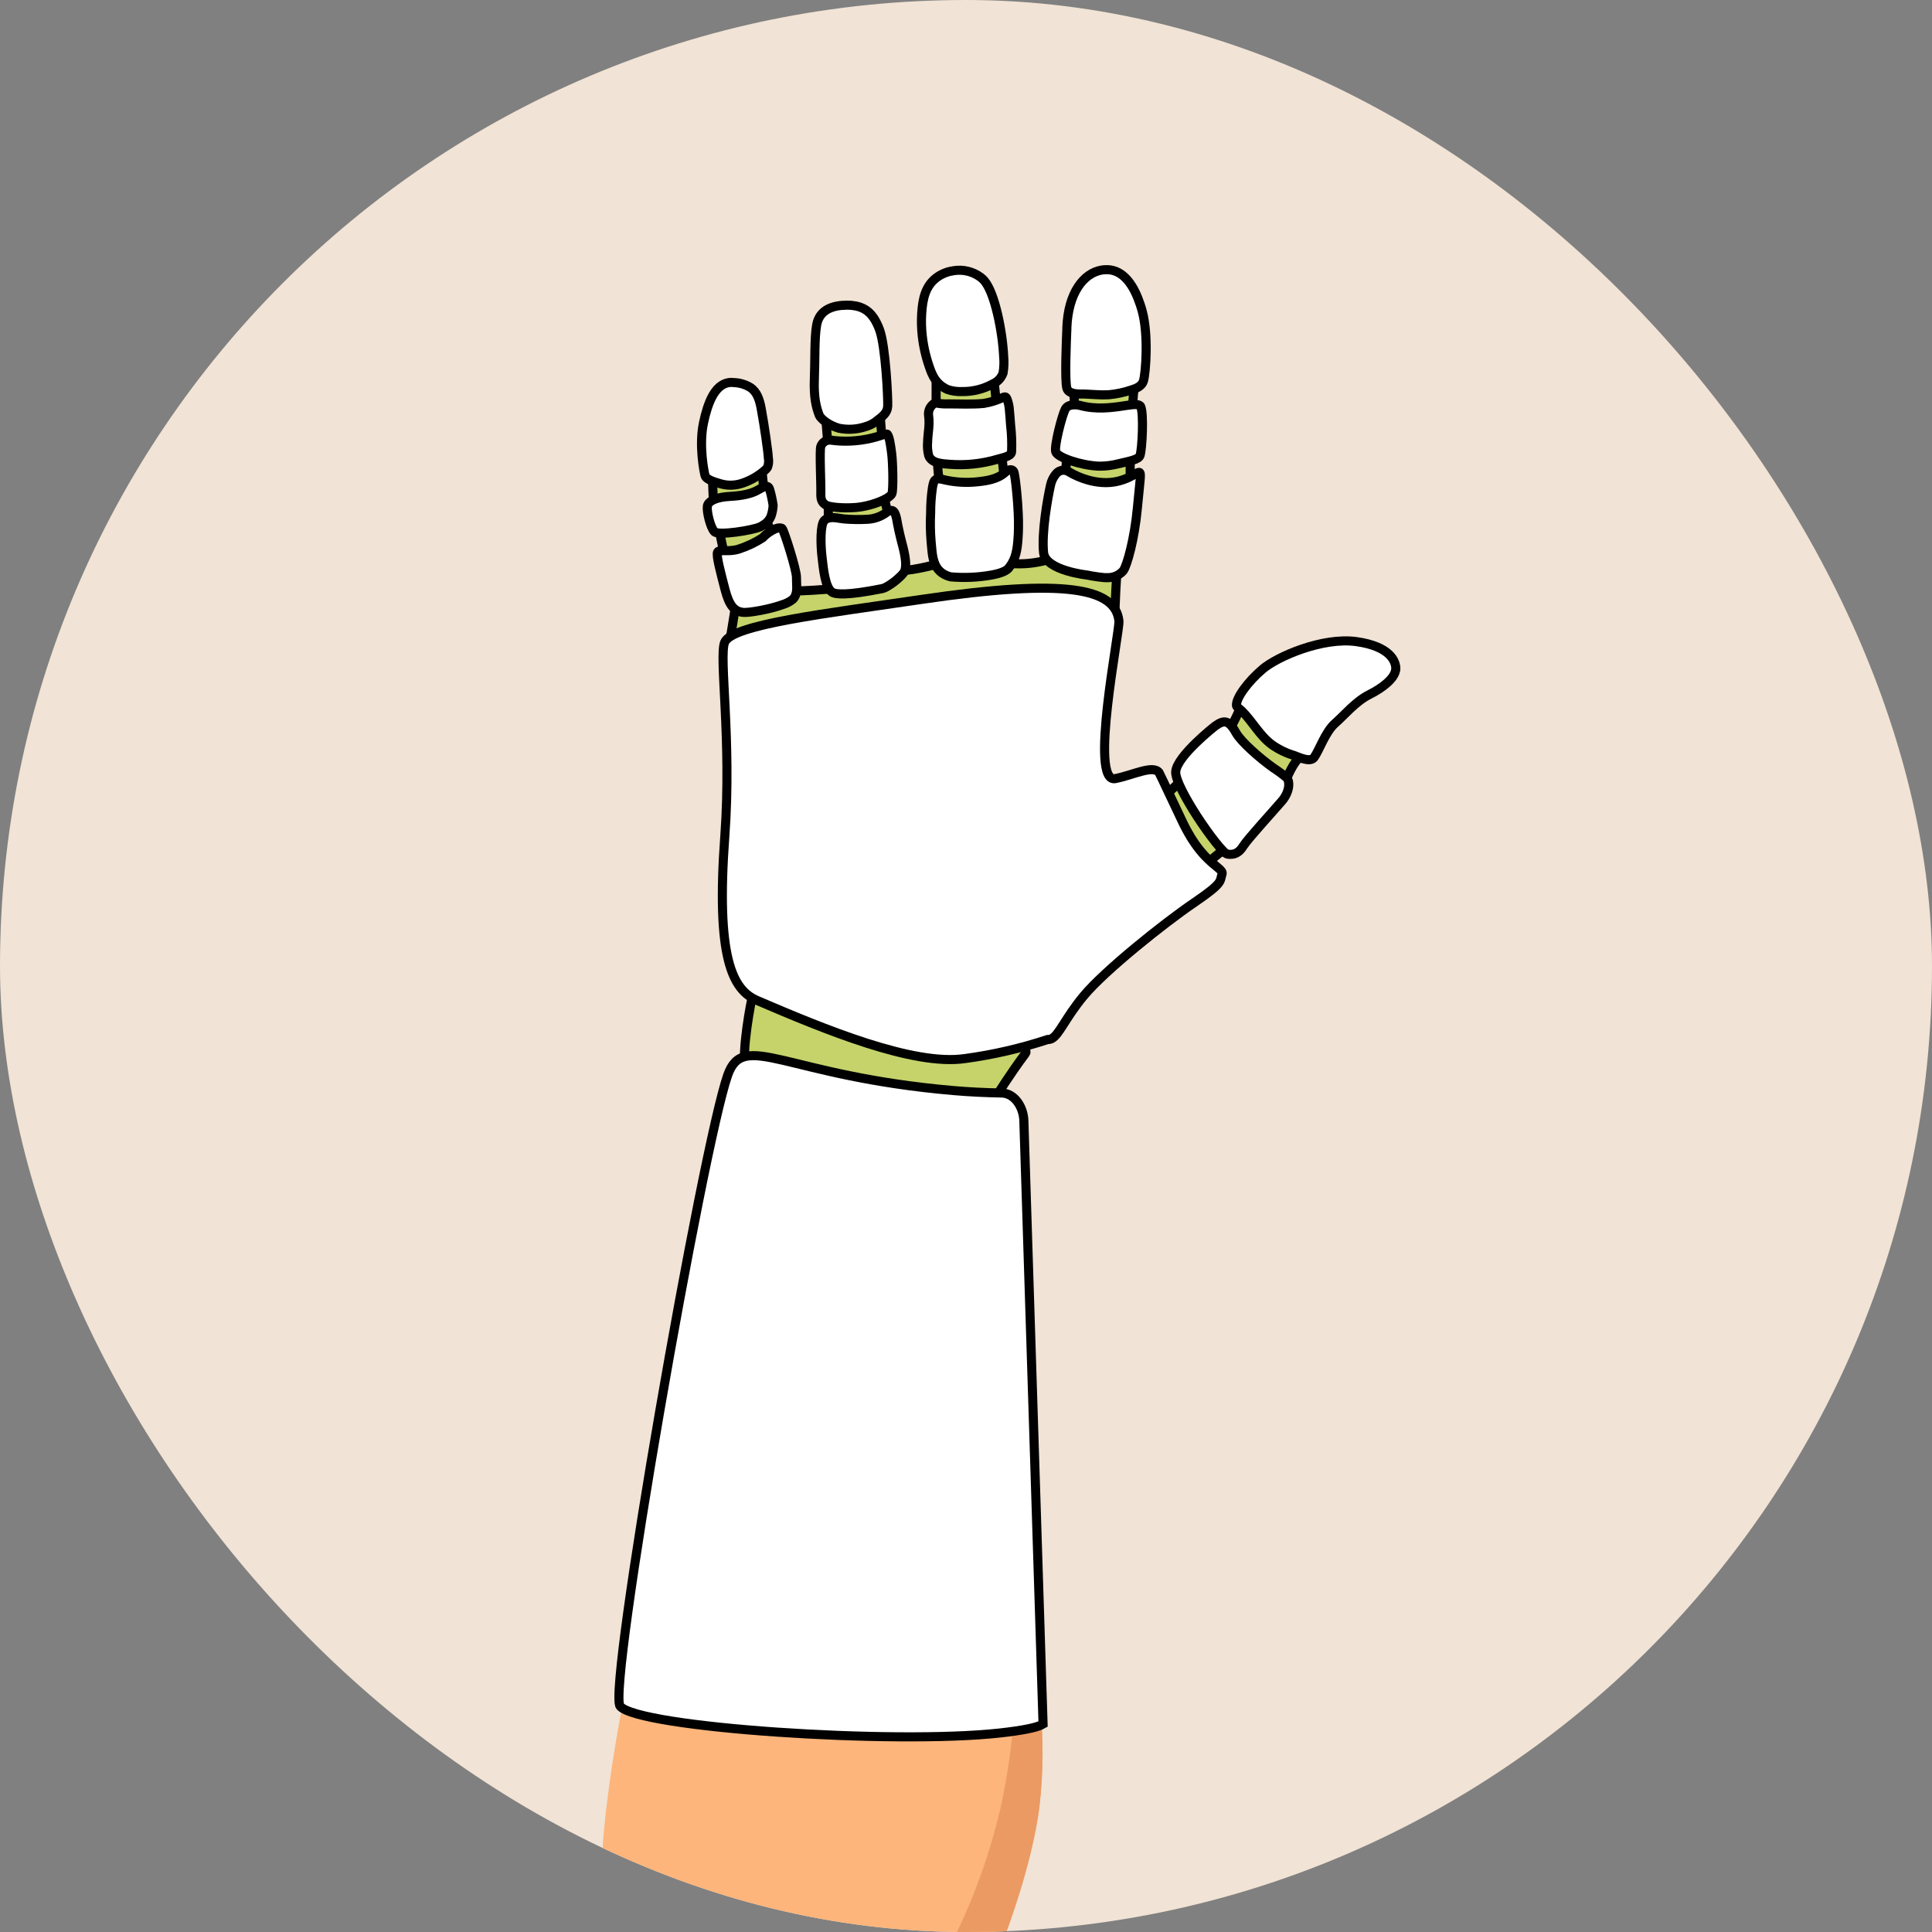 <?xml version="1.0" encoding="UTF-8"?> <svg xmlns="http://www.w3.org/2000/svg" width="64" height="64" viewBox="0 0 64 64" fill="none"><rect x="0" y="0" width="64" height="64" fill="#808080" stroke="none"/> <g clip-path="url(#clip0_205_266)"> <path d="M0 64L64 64L64 0L0 0L0 64Z" fill="#F1E3D5"></path> <path d="M20.779 55.688C26.888 52.634 31.775 54.738 33.634 55.815C33.914 55.973 34.184 56.149 34.442 56.341C34.569 57.506 34.567 58.681 34.434 59.844C34.197 61.744 33.336 64 33.336 64H20.185C19.354 62.338 20.779 55.688 20.779 55.688Z" fill="#FDB57B"></path> <path d="M33.128 59.963C33.446 58.584 33.659 56.719 33.634 55.815C33.914 55.973 34.184 56.149 34.442 56.341C34.569 57.506 34.567 58.681 34.434 59.844C34.197 61.744 33.336 64 33.336 64H31.703C32.321 62.709 32.798 61.356 33.128 59.963Z" fill="#EB9A63"></path> <path d="M33.033 36.27C33.033 36.27 33.444 35.6 33.968 34.899C34.491 34.197 24.904 33.083 24.904 33.083C24.904 33.083 24.548 34.795 24.694 35.503C24.84 36.211 33.033 36.27 33.033 36.27Z" fill="#C5D36A" stroke="black" stroke-width="0.301" stroke-miterlimit="10"></path> <path d="M24.104 35.621C24.634 34.105 25.994 35.646 31.594 36.127C32.089 36.17 32.616 36.197 33.18 36.207C33.623 36.214 33.911 36.697 33.917 37.14L34.553 57.113C34.356 57.232 33.84 57.327 33.128 57.407C29.585 57.8 21.135 57.232 20.542 56.52C20.115 56.009 23.273 37.996 24.104 35.621Z" fill="white" stroke="black" stroke-width="0.301" stroke-miterlimit="10"></path> <path d="M36.935 20.18C36.935 20.18 36.979 19.009 37.021 18.779C37.064 18.548 34.691 18.549 34.691 18.549C34.305 18.658 33.903 18.698 33.503 18.668C32.942 18.599 31.128 18.668 31.128 18.668C31.128 18.668 30.297 18.897 29.822 18.906C29.347 18.914 27.685 19.499 27.685 19.499C27.685 19.499 26.26 19.618 26.032 19.563C25.823 19.514 24.349 20.18 24.349 20.18C24.349 20.18 24.23 20.941 24.175 21.229C24.12 21.518 36.935 20.18 36.935 20.18Z" fill="#C5D36A" stroke="black" stroke-width="0.301" stroke-miterlimit="10"></path> <path d="M39.958 28.655C39.958 28.655 40.453 28.117 40.712 28.117C40.971 28.117 39.154 25.828 39.154 25.828C39.154 25.828 38.658 26.33 38.515 26.392C38.373 26.454 39.958 28.655 39.958 28.655Z" fill="#C5D36A" stroke="black" stroke-width="0.301" stroke-miterlimit="10"></path> <path d="M42.606 25.829C42.606 25.829 42.872 25.163 43.091 25.08C43.311 24.997 41.104 23.418 41.104 23.418C41.104 23.418 40.826 24.049 40.722 24.154C40.619 24.258 42.606 25.829 42.606 25.829Z" fill="#C5D36A" stroke="black" stroke-width="0.301" stroke-miterlimit="10"></path> <path d="M42.463 26.537C42.208 26.835 41.327 27.798 41.185 28.026C41.044 28.254 40.885 28.33 40.655 28.293C40.536 28.273 40.061 27.668 39.642 27.022C39.262 26.429 38.929 25.812 38.947 25.562C38.989 25.037 40.253 24.05 40.253 24.05C40.555 23.834 40.71 23.851 40.953 24.288C41.112 24.57 41.722 25.112 42.188 25.442C42.336 25.538 42.48 25.643 42.616 25.757C42.746 25.885 42.718 26.241 42.463 26.537Z" fill="white" stroke="black" stroke-width="0.301" stroke-miterlimit="10"></path> <path d="M46.23 22.204C46.187 22.475 45.819 22.779 45.358 23.01C44.898 23.242 44.527 23.7 44.219 23.967C43.912 24.235 43.698 24.857 43.534 25.088C43.403 25.273 43.03 25.081 42.867 25.026C42.605 24.947 42.358 24.827 42.134 24.67C41.721 24.363 41.487 23.894 41.126 23.539C41.098 23.51 40.964 23.42 40.96 23.376C40.934 23.129 41.341 22.576 41.831 22.161C42.32 21.747 43.815 21.099 44.931 21.254C46.047 21.41 46.256 21.907 46.237 22.184L46.23 22.204Z" fill="white" stroke="black" stroke-width="0.301" stroke-miterlimit="10"></path> <path d="M37.439 16.049V14.906C37.439 14.271 37.593 12.494 37.593 12.494L35.627 12.535L35.542 12.654C35.542 12.654 35.66 13.698 35.542 14.238C35.423 14.778 35.327 14.917 35.327 15.158C35.327 15.538 35.229 16.435 35.229 16.435L37.439 16.049Z" fill="#C5D36A" stroke="black" stroke-width="0.301" stroke-miterlimit="10"></path> <path d="M34.801 16.067C34.832 15.923 34.899 15.79 34.996 15.681C35.045 15.627 35.111 15.591 35.183 15.58C35.255 15.569 35.328 15.583 35.391 15.62C35.596 15.743 35.816 15.838 36.047 15.903C36.196 15.945 36.349 15.972 36.504 15.983C36.698 15.998 36.894 15.979 37.082 15.929C37.457 15.829 37.676 15.637 37.734 15.646C37.815 15.662 37.772 15.824 37.676 16.843C37.58 17.862 37.336 18.731 37.21 18.906C37.148 18.976 37.071 19.033 36.986 19.073C36.9 19.112 36.807 19.134 36.713 19.136C36.673 19.138 36.634 19.138 36.594 19.136C36.46 19.124 36.317 19.104 36.174 19.08L36.019 19.05C36.019 19.05 34.636 18.902 34.571 18.314C34.499 17.658 34.7 16.515 34.801 16.067Z" fill="white" stroke="black" stroke-width="0.301" stroke-miterlimit="10"></path> <path d="M35.287 13.555C35.398 13.34 35.761 13.427 35.761 13.427C35.839 13.448 35.916 13.465 35.992 13.478C36.505 13.567 36.996 13.478 37.337 13.428C37.575 13.393 37.748 13.379 37.788 13.47C37.894 13.707 37.836 14.885 37.765 15.088C37.717 15.228 37.408 15.277 37.018 15.37C36.837 15.415 36.652 15.439 36.466 15.442H36.397C35.803 15.418 35.026 15.153 34.972 14.967C34.917 14.78 35.175 13.774 35.287 13.555Z" fill="white" stroke="black" stroke-width="0.301" stroke-miterlimit="10"></path> <path d="M35.341 10.903C35.341 10.874 35.341 10.857 35.341 10.857C35.384 9.705 35.893 9.05 36.489 8.947C36.528 8.941 36.566 8.936 36.608 8.934C37.119 8.905 37.464 9.308 37.689 9.864C37.749 10.013 37.8 10.166 37.841 10.322C38.047 11.096 37.959 12.329 37.879 12.617C37.824 12.799 37.631 12.871 37.467 12.921C37.227 13.002 36.978 13.054 36.726 13.077C36.46 13.092 36.194 13.062 35.927 13.053C35.764 13.053 35.413 13.074 35.344 12.871C35.265 12.64 35.328 11.179 35.341 10.903Z" fill="white" stroke="black" stroke-width="0.301" stroke-miterlimit="10"></path> <path d="M33.274 15.859C33.274 15.859 33.202 15.285 33.181 15.057C33.161 14.829 32.922 12.485 32.888 12.292C32.854 12.098 31.01 12.454 31.01 12.454V13.523C31.01 13.94 31.01 15.304 31.112 15.898C31.214 16.491 33.274 15.859 33.274 15.859Z" fill="#C5D36A" stroke="black" stroke-width="0.301" stroke-miterlimit="10"></path> <path d="M30.889 16.149C30.898 16.096 30.91 16.043 30.925 15.992C30.981 15.796 31.184 15.873 31.333 15.906C31.668 15.978 32.013 15.996 32.354 15.962C32.683 15.93 33.044 15.876 33.297 15.648C33.451 15.509 33.557 15.562 33.583 15.626C33.639 15.759 33.756 16.913 33.738 17.503C33.738 17.61 33.731 17.713 33.725 17.812C33.7 18.223 33.643 18.496 33.471 18.741C33.463 18.753 33.447 18.762 33.44 18.777C33.38 18.907 33.146 18.992 32.86 19.046C32.406 19.128 31.944 19.149 31.485 19.108C30.864 18.944 30.891 18.382 30.844 17.939C30.817 17.623 30.812 17.306 30.829 16.989C30.828 16.708 30.848 16.427 30.889 16.149Z" fill="white" stroke="black" stroke-width="0.301" stroke-miterlimit="10"></path> <path d="M30.763 13.782C30.75 13.705 30.758 13.626 30.788 13.554C30.818 13.482 30.868 13.42 30.931 13.374C30.946 13.364 30.963 13.357 30.981 13.354C30.999 13.351 31.018 13.351 31.036 13.354C31.16 13.376 31.287 13.385 31.413 13.379C31.803 13.379 32.203 13.401 32.591 13.364C32.817 13.325 33.037 13.256 33.244 13.158C33.261 13.15 33.279 13.146 33.298 13.148C33.329 13.154 33.346 13.186 33.358 13.214C33.406 13.341 33.433 13.474 33.44 13.61C33.457 13.765 33.465 13.922 33.477 14.077C33.512 14.374 33.523 14.673 33.51 14.972C33.496 15.127 33.173 15.169 33.057 15.209C32.533 15.365 31.985 15.423 31.441 15.379C31.215 15.361 30.847 15.349 30.762 15.084C30.727 14.941 30.715 14.793 30.728 14.646C30.737 14.323 30.803 14.105 30.763 13.782Z" fill="white" stroke="black" stroke-width="0.301" stroke-miterlimit="10"></path> <path d="M30.551 11.126C30.524 10.881 30.517 10.635 30.532 10.39C30.562 9.906 30.651 9.44 31.08 9.157C31.236 9.055 31.413 8.99 31.597 8.966C31.752 8.941 31.911 8.948 32.063 8.986C32.215 9.023 32.358 9.091 32.484 9.184C32.527 9.217 32.567 9.254 32.603 9.294C32.959 9.706 33.208 10.99 33.247 11.795C33.265 11.983 33.259 12.172 33.228 12.358C33.199 12.437 33.155 12.51 33.098 12.571C33.04 12.632 32.971 12.681 32.894 12.714C32.58 12.888 32.226 12.977 31.867 12.971C31.706 12.978 31.545 12.955 31.392 12.905C31.165 12.807 30.984 12.628 30.884 12.402C30.862 12.358 30.843 12.313 30.827 12.268C30.688 11.9 30.595 11.517 30.551 11.126Z" fill="white" stroke="black" stroke-width="0.301" stroke-miterlimit="10"></path> <path d="M29.491 17.115C29.491 17.115 29.284 16.74 29.338 16.497C29.391 16.255 29.157 13.995 29.166 13.819C29.174 13.643 27.352 13.819 27.352 13.819C27.352 13.819 27.439 14.829 27.439 15.067V17.56C27.439 17.798 29.491 17.115 29.491 17.115Z" fill="#C5D36A" stroke="black" stroke-width="0.301" stroke-miterlimit="10"></path> <path d="M27.31 17.237C27.481 17.078 27.755 17.172 27.958 17.191C28.215 17.212 28.473 17.216 28.73 17.202C28.961 17.192 29.184 17.112 29.37 16.973C29.427 16.932 29.512 16.883 29.581 16.924C29.65 16.964 29.68 17.099 29.7 17.178C29.748 17.453 29.808 17.727 29.88 17.998L29.911 18.117C30.037 18.615 30.018 18.849 29.941 18.966C29.901 19.021 29.854 19.072 29.803 19.117C29.668 19.247 29.516 19.358 29.352 19.449C29.312 19.471 29.27 19.487 29.226 19.498C28.039 19.735 27.675 19.69 27.564 19.617C27.334 19.465 27.276 18.85 27.229 18.439C27.181 18.028 27.171 17.372 27.31 17.237Z" fill="white" stroke="black" stroke-width="0.301" stroke-miterlimit="10"></path> <path d="M27.191 14.784C27.203 14.755 27.219 14.727 27.237 14.701C27.272 14.656 27.319 14.62 27.372 14.6C27.426 14.579 27.484 14.573 27.54 14.582C27.636 14.595 27.729 14.605 27.818 14.609C28.299 14.635 28.78 14.566 29.235 14.408C29.325 14.38 29.38 14.368 29.395 14.387C29.461 14.468 29.498 14.72 29.537 15.015C29.577 15.311 29.597 16.203 29.547 16.349C29.518 16.431 29.355 16.533 29.136 16.621C28.945 16.697 28.745 16.753 28.542 16.787C28.477 16.798 28.407 16.806 28.335 16.812C27.912 16.845 27.438 16.798 27.344 16.723C27.25 16.648 27.182 16.591 27.191 16.329C27.201 16.066 27.142 14.916 27.191 14.784Z" fill="white" stroke="black" stroke-width="0.301" stroke-miterlimit="10"></path> <path d="M26.977 12.559C27.001 11.984 26.977 11.192 27.051 10.778C27.113 10.393 27.39 10.155 27.904 10.115C27.95 10.115 27.996 10.115 28.046 10.108C28.478 10.108 28.749 10.248 28.941 10.528C29.022 10.653 29.088 10.786 29.137 10.926C29.338 11.468 29.419 13.218 29.407 13.453C29.395 13.688 29.232 13.797 28.992 13.981C28.98 13.991 28.966 14 28.952 14.009C28.86 14.065 28.762 14.108 28.659 14.137C28.376 14.229 28.074 14.245 27.782 14.184C27.426 14.079 27.189 13.866 27.142 13.763C27.031 13.49 26.954 13.134 26.977 12.559Z" fill="white" stroke="black" stroke-width="0.301" stroke-miterlimit="10"></path> <path d="M24.004 21.28C24.242 20.687 27.329 20.33 30.535 19.855C35.352 19.143 36.947 19.499 37.066 20.568C37.102 20.897 36.065 25.968 36.947 25.792C37.54 25.674 38.19 25.332 38.394 25.59C38.394 25.59 38.457 25.709 39.155 27.191C39.242 27.376 39.339 27.557 39.445 27.731C39.458 27.754 39.471 27.775 39.485 27.797C39.519 27.849 39.551 27.896 39.583 27.943C39.68 28.084 39.788 28.218 39.904 28.344C40.274 28.739 40.53 28.819 40.48 28.961C40.401 29.199 40.537 29.237 39.545 29.911C38.552 30.586 36.595 32.153 35.904 32.983C35.28 33.735 35.094 34.273 34.836 34.408C34.81 34.42 34.782 34.429 34.754 34.434H34.709C33.816 34.728 32.899 34.94 31.968 35.066C30.252 35.32 27.292 34.09 25.081 33.142C24.25 32.786 23.715 31.706 24.012 27.68C24.242 24.486 23.809 21.766 24.004 21.28Z" fill="white" stroke="black" stroke-width="0.301" stroke-miterlimit="10"></path> <path d="M25.617 17.692L25.595 17.657C25.531 17.556 25.349 17.25 25.358 17.016C25.358 16.734 25.239 15.547 25.239 15.547L23.607 15.941C23.607 15.941 23.624 16.921 23.697 17.041C23.769 17.161 23.986 18.493 24.065 18.605" fill="#C5D36A"></path> <path d="M25.617 17.692L25.595 17.657C25.531 17.556 25.349 17.25 25.358 17.016C25.358 16.734 25.239 15.547 25.239 15.547L23.607 15.941C23.607 15.941 23.624 16.921 23.697 17.041C23.769 17.161 23.986 18.493 24.065 18.605" stroke="black" stroke-width="0.301" stroke-miterlimit="10"></path> <path d="M23.773 18.286C23.833 18.191 24.129 18.293 24.462 18.193L24.5 18.18C24.768 18.091 25.023 17.969 25.259 17.817C25.377 17.693 25.517 17.593 25.672 17.522C25.791 17.472 25.875 17.481 25.91 17.508C25.967 17.562 26.396 18.895 26.385 19.138C26.385 19.156 26.385 19.176 26.385 19.198C26.385 19.425 26.439 19.672 26.266 19.851C26.167 19.93 26.055 19.989 25.934 20.026C25.494 20.187 24.8 20.306 24.618 20.286C24.327 20.256 24.156 20.068 24.016 19.523C23.876 18.978 23.712 18.389 23.773 18.286Z" fill="white" stroke="black" stroke-width="0.301" stroke-miterlimit="10"></path> <path d="M23.432 16.769C23.456 16.611 23.682 16.5 24.014 16.458C24.062 16.452 24.116 16.448 24.168 16.445C24.58 16.423 24.891 16.356 25.101 16.235C25.159 16.2 25.219 16.168 25.281 16.139C25.386 16.093 25.455 16.095 25.492 16.199C25.545 16.377 25.584 16.558 25.611 16.742C25.604 16.866 25.58 16.989 25.539 17.107C25.492 17.221 25.409 17.318 25.302 17.382C25.265 17.409 25.225 17.432 25.183 17.452C24.946 17.564 23.801 17.75 23.667 17.614C23.533 17.477 23.406 16.952 23.432 16.769Z" fill="white" stroke="black" stroke-width="0.301" stroke-miterlimit="10"></path> <path d="M23.304 14.011C23.446 13.338 23.677 12.743 24.148 12.673C24.201 12.665 24.256 12.665 24.309 12.673C24.509 12.679 24.704 12.739 24.873 12.846C25.056 12.978 25.154 13.193 25.215 13.531C25.325 14.125 25.445 14.979 25.453 15.172C25.472 15.275 25.462 15.382 25.425 15.48C25.401 15.52 25.369 15.556 25.331 15.584C25.104 15.781 24.838 15.93 24.552 16.02C24.312 16.093 24.056 16.09 23.819 16.01C23.7 15.974 23.394 15.892 23.355 15.752C23.322 15.628 23.146 14.76 23.304 14.011Z" fill="white" stroke="black" stroke-width="0.301" stroke-miterlimit="10"></path> </g> <defs> <clipPath id="clip0_205_266"> <rect x="64" y="64" width="64" height="64" rx="32" transform="rotate(180 64 64)" fill="white"></rect> </clipPath> </defs> </svg> 